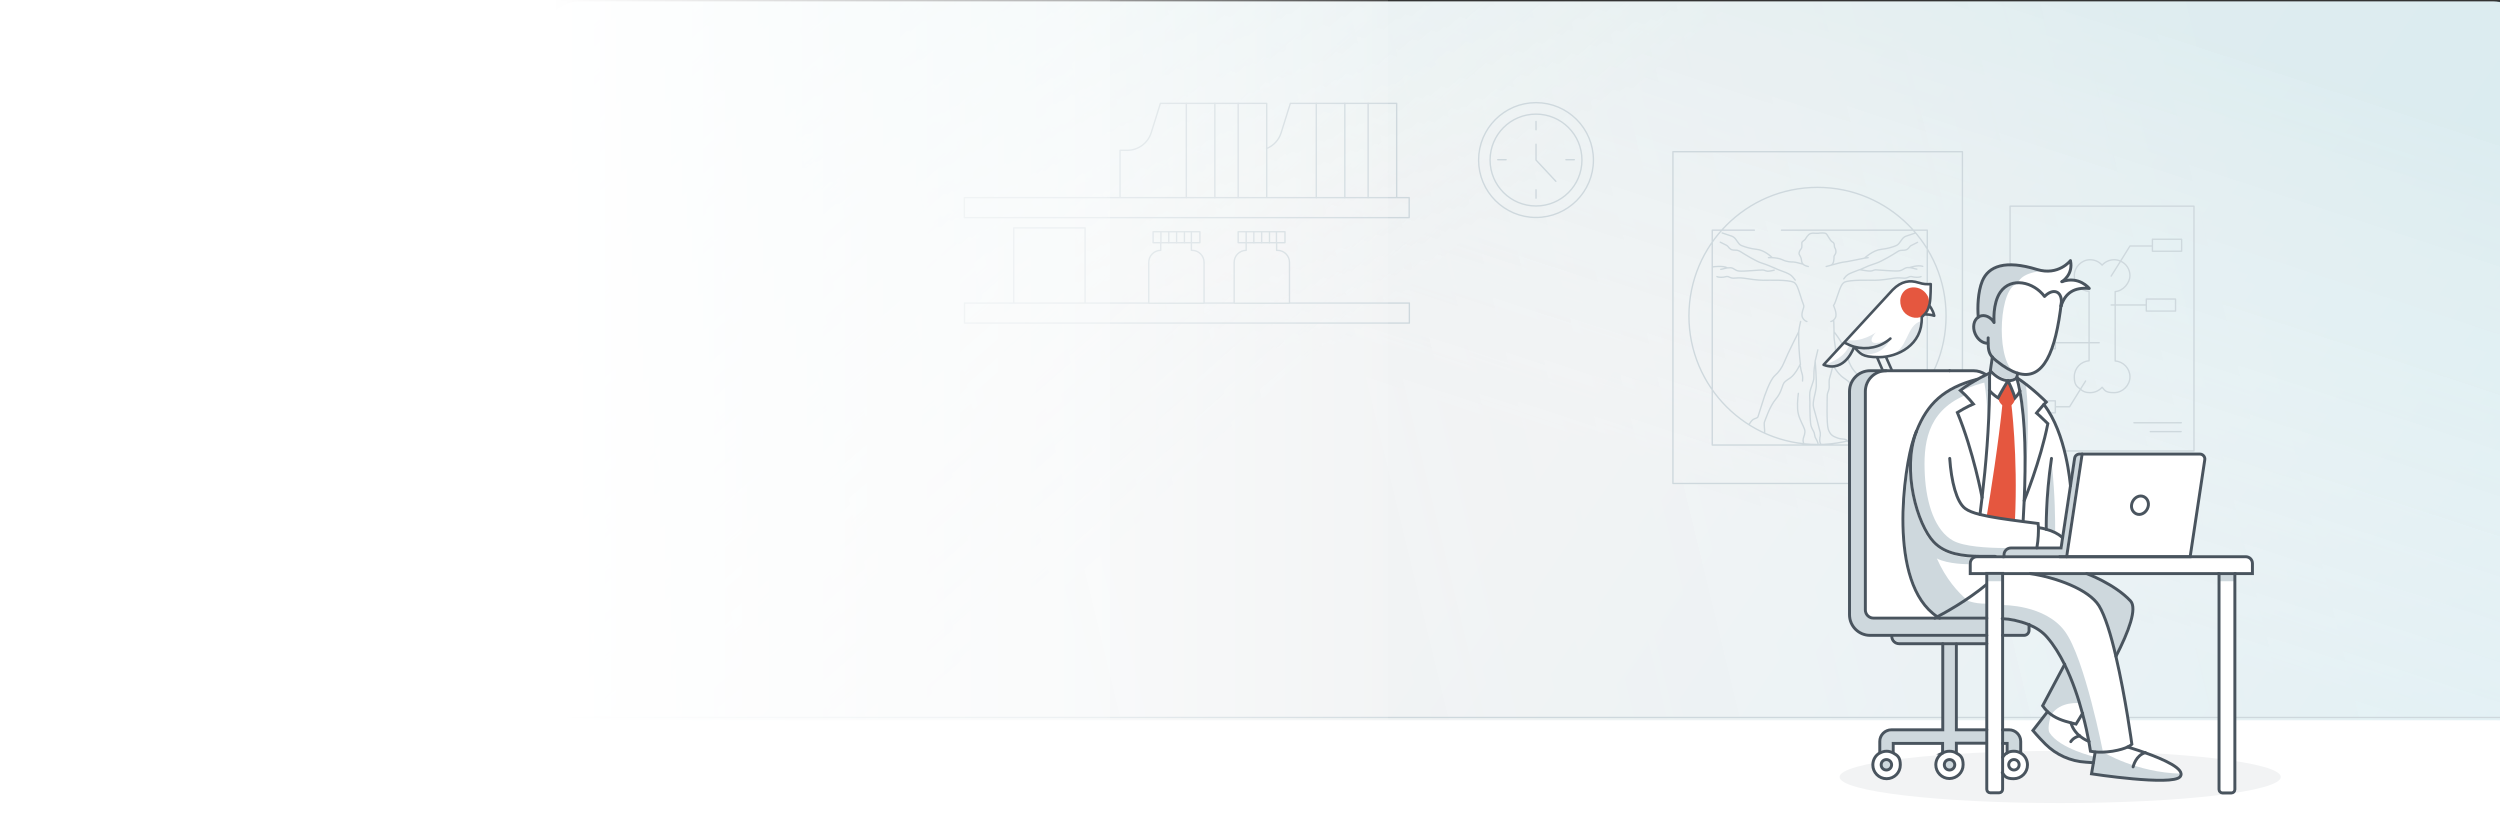<?xml version="1.0" encoding="UTF-8"?>
<svg xmlns="http://www.w3.org/2000/svg" xmlns:xlink="http://www.w3.org/1999/xlink" version="1.1" viewBox="0 0 1437 472">
  <rect x="0" y="0" width="1437" height="472" fill="#333333" stroke="none"/>
  <!-- Generator: Adobe Illustrator 29.7.1, SVG Export Plug-In . SVG Version: 2.1.1 Build 8)  -->
  <defs>
    <style>
      .st0, .st1, .st2, .st3, .st4 {
        fill: none;
      }

      .st5 {
        fill: url(#linear-gradient2);
      }

      .st6 {
        fill: url(#linear-gradient4);
      }

      .st7 {
        mix-blend-mode: multiply;
        opacity: .2;
      }

      .st8 {
        fill: #e5573f;
      }

      .st9 {
        isolation: isolate;
      }

      .st10 {
        fill: #ced8dd;
      }

      .st11 {
        clip-path: url(#clippath-1);
      }

      .st12 {
        fill: #fff;
      }

      .st13 {
        fill: #e0e6ea;
      }

      .st14 {
        fill: url(#linear-gradient1);
      }

      .st14, .st15 {
        fill-opacity: .4;
      }

      .st16 {
        fill: url(#linear-gradient3);
        fill-opacity: .2;
      }

      .st1 {
        stroke-width: 1.5px;
      }

      .st1, .st2, .st3 {
        stroke: #49545e;
      }

      .st1, .st2, .st3, .st4 {
        stroke-linecap: round;
      }

      .st1, .st2, .st4 {
        stroke-linejoin: round;
      }

      .st2, .st3 {
        stroke-width: 1.7px;
      }

      .st3 {
        stroke-miterlimit: 10;
      }

      .st15 {
        fill: url(#linear-gradient);
      }

      .st17 {
        clip-path: url(#clippath);
      }

      .st18 {
        fill: #f2f3f4;
      }

      .st4 {
        stroke: #ced8dd;
        stroke-width: .8px;
      }
    </style>
    <clipPath id="clippath">
      <rect class="st0" x="314.1" width="1137.6" height="474"/>
    </clipPath>
    <linearGradient id="linear-gradient" x1="427.2" y1="230" x2="1368.6" y2="-418" gradientTransform="translate(0 154) scale(1 -1)" gradientUnits="userSpaceOnUse">
      <stop offset=".5" stop-color="#f8f8f8"/>
      <stop offset="1" stop-color="#29d5fb"/>
    </linearGradient>
    <linearGradient id="linear-gradient1" x1="878.8" y1="-94.7" x2="983.4" y2="225" gradientTransform="translate(0 154) scale(1 -1)" gradientUnits="userSpaceOnUse">
      <stop offset="0" stop-color="#f2f3f4" stop-opacity="0"/>
      <stop offset=".5" stop-color="#80e3e5" stop-opacity=".6"/>
      <stop offset="1" stop-color="#1ca2c2"/>
    </linearGradient>
    <linearGradient id="linear-gradient2" x1="815.8" y1="-6.7" x2="538.2" y2="312.5" gradientTransform="translate(0 154) scale(1 -1)" gradientUnits="userSpaceOnUse">
      <stop offset="0" stop-color="#fafafa" stop-opacity="0"/>
      <stop offset=".7" stop-color="#a3eaeb" stop-opacity=".7"/>
      <stop offset="1" stop-color="#80e3e5"/>
    </linearGradient>
    <linearGradient id="linear-gradient3" x1="1299.7" y1="17.6" x2="290.7" y2="-226.6" gradientTransform="translate(0 154) scale(1 -1)" gradientUnits="userSpaceOnUse">
      <stop offset="0" stop-color="#fff" stop-opacity="0"/>
      <stop offset="1" stop-color="#80e3e5"/>
    </linearGradient>
    <linearGradient id="linear-gradient4" x1="-2" y1="-82" x2="798" y2="-82" gradientTransform="translate(0 154) scale(1 -1)" gradientUnits="userSpaceOnUse">
      <stop offset="0" stop-color="#fff"/>
      <stop offset=".3" stop-color="#fff"/>
      <stop offset=".4" stop-color="#fff"/>
      <stop offset=".5" stop-color="#fff" stop-opacity=".9"/>
      <stop offset=".6" stop-color="#fff" stop-opacity=".8"/>
      <stop offset=".7" stop-color="#fff" stop-opacity=".7"/>
      <stop offset=".8" stop-color="#fff" stop-opacity=".6"/>
      <stop offset=".8" stop-color="#fff" stop-opacity=".5"/>
      <stop offset=".9" stop-color="#fff" stop-opacity=".3"/>
      <stop offset="1" stop-color="#fff" stop-opacity=".1"/>
      <stop offset="1" stop-color="#fff" stop-opacity="0"/>
    </linearGradient>
    <clipPath id="clippath-1">
      <rect class="st0" x="1057.4" y="149" width="253.6" height="312.6"/>
    </clipPath>
  </defs>
  <g class="st9">
    <g id="Layer_1">
      <g class="st17">
        <g>
          <path class="st18" d="M332.9,474c-10.4,0-18.8-8.2-18.8-18.3V19.1c0-10.1,8.4-18.3,18.8-18.3h1100c10.4,0,18.8,8.2,18.8,18.3v436.6c0,10.1-8.4,18.3-18.8,18.3H332.9Z"/>
          <g class="st7">
            <path class="st15" d="M313.3,8.7c0-4.4,3.5-7.9,7.9-7.9h1122.6c4.4,0,7.9,3.5,7.9,7.9v457.4c0,4.4-3.5,7.9-7.9,7.9H321.2c-4.4,0-7.9-3.5-7.9-7.9V8.7h0Z"/>
            <path class="st14" d="M313.3,8.7c0-4.4,3.5-7.9,7.9-7.9h1122.6c4.4,0,7.9,3.5,7.9,7.9v457.4c0,4.4-3.5,7.9-7.9,7.9H321.2c-4.4,0-7.9-3.5-7.9-7.9V8.7h0Z"/>
            <path class="st5" d="M313.3,8.7c0-4.4,3.5-7.9,7.9-7.9h1122.6c4.4,0,7.9,3.5,7.9,7.9v457.4c0,4.4-3.5,7.9-7.9,7.9H321.2c-4.4,0-7.9-3.5-7.9-7.9V8.7h0Z"/>
            <path class="st16" d="M313.3,8.7c0-4.4,3.5-7.9,7.9-7.9h1122.6c4.4,0,7.9,3.5,7.9,7.9v457.4c0,4.4-3.5,7.9-7.9,7.9H321.2c-4.4,0-7.9-3.5-7.9-7.9V8.7h0Z"/>
          </g>
          <path class="st12" d="M332.9,474c-10.4,0-18.8-1-18.8-2.3v-55.4c0-1.3,8.4-2.3,18.8-2.3h1100c10.4,0,18.8,1,18.8,2.3v55.4c0,1.3-8.4,2.3-18.8,2.3H332.9Z"/>
          <path class="st4" d="M1218.9,150.1c-1.1-.5-2.4-.8-3.7-.8-2.7,0-5.2,1.2-6.9,3.1-1.7-1.9-4.1-3.1-6.9-3.1-5,0-9.1,4.3-9.1,9.1s3.7,8.8,8.5,9.1v39.9c-4.7.3-8.5,4.3-8.5,9.1s1.4,5.5,3.5,7.2M1218.9,150.1c3.2,1.4,5.4,4.6,5.4,8.4s-3.7,8.8-8.5,9.1v39.9c4.7.3,8.5,4.3,8.5,9.1s-4.1,9.1-9.1,9.1-5.2-1.2-6.9-3.1c-1.7,1.9-4.1,3.1-6.9,3.1s-4.1-.7-5.6-2M1218.9,150.1l5.4-8.7h12.9M1218.9,150.1l-5.4,8.6M1195.8,223.8l-6.2,10h-8.1M1195.8,223.8l3-4.8M1213.5,175.3h20.2M1181.4,197h25.2M1181.4,197v-3.4h-16.8v6.9h16.8v-3.4h0ZM1181.4,233.8v-3.4h-16.8v6.9h16.8v-3.4h0ZM1226.6,243h27.2M1236,248.1h17.7M786.4,113.6v-54.2M756.6,113.6v-54.2M773,59.4v54.2M711.7,113.6v-54.2M681.9,113.6v-54.2M698.3,59.4v54.2M671.8,139.5v-6.3M667.3,139.5v-6.3M676.3,139.5v-6.3M680.8,139.5v-6.3M684.8,139.5v-6.3M720.7,139.5v-6.3M716.3,139.5v-6.3M725.2,139.5v-6.3M729.7,139.5v-6.3M733.7,139.5v-6.3M1044.9,201.1s-.9,3.8-1.6,6.7h0M1043.4,207.8c0,.3-.2.6-.2.9v.6c-.6,2.9-.6,6.1-.6,8s-2,5.9-2.3,8.3c-.3,2.4.2,5,0,8,0,2.9.2,9.5.7,11.2s1.4,2.9,1.8,4c.3,1.1.3,2,.7,2.8.4.8,1.5,2.4,1.6,4h0M1043.4,207.8c0,.5.8,10,.6,14.1-.2,4.2-2.5,9-1.5,12.5.9,2.9,3.1,11.5,3.8,14.3v1.7c-.3,1.3-.8,3.8.6,5.2h0M1008.4,132.3h-24.2v123.5h123.6v-123.5h-83.8M1031.9,161c-.9-1.1-1.7-2.2-2.4-2.7-.5-.4-1-.7-1.6-1-1.7-.9-3.9-1.5-5.8-2.3-.6-.3-1.3-.6-2-.9-2.1-.9-4.6-2-7.5-2.9-3.1-.9-9.7-5-12.4-6.7-.7-.4-1.5-.7-2.3-.7s-2.3,0-3-.5c-.7-.4-1.1-.9-1.4-1.3-.3-.4-.7-.8-1.1-1l-3.6-1.8M989.9,133.9l1.2.4,4.2,1.4c.9.3,1.7.9,2.3,1.7l1.6,2.2c.5.8,1.3,1.4,2.2,1.7,1.8.7,5,1.7,8.2,2,4.7.4,8.9,4.6,9.1,4.8M1036.5,151.9c-.2,0-4.3-1.3-5.6-1.3s-3.7,0-6.4-1.3c-1.6-.8-4-1.1-5.8-1.2h-2.2M1036.5,151.9c-.5-.4-.8-1-.9-1.7-.2-2.3-1-3.1-1.4-4s.4-2.4,1.1-3.2.3-2.6.4-3.4c0-.8,1.6-1.5,2-2.1s1.5-2.8,3.1-3.3c1.5-.4,2.5,0,3.8-.1h.4c.7-.1,1.7-.2,2.6-.2s1.6.1,2,.4c.9.6,2.4,4.2,3.7,4.8,1.3.6,1,2.2,1.2,3,.3.8.7.8.8,2.5,0,1.7-1.1,2-1.1,3s0,4.1-1.6,4.7M1036.5,151.9h0s.2.2.3.3c1.1.7,2.5,1,2.6,1M1052.6,152.4c2.8-.8,6.6-1.8,7.5-1.8s8-1.5,11.6-2.2h0M1052.6,152.4c-1.7.5-2.9.8-2.9.8M993,154c-2.6-1.5-8.5-.6-8.5-.6M993,154h-.3c-1.5.3-3,.8-3.6.8M993,154c.6,0,1.1-.1,1.7-.1,2,.1,2.4,1.6,4.9,1.9,2.4.3,12.3-.7,13.5-.6,1.2,0,1.7.6,3,.7,1.4,0,3.7-.6,3.7-.6M1105.2,153.1c-2.9-1-7.9.8-7.9.8M1038.6,184.8s-1-.2-1.9-1.3c-.2-.3-.4-.6-.6-.9-.8-1.5,0-4,.5-5.4.3-.7.3-1.5,0-2.2-1.2-2.7-2.5-8.6-4.1-11.3-.4-.7-.9-1.2-1.6-1.5-3.3-1.5-14.1-1.1-17.4-1.1s-8.7-.8-11.2-1.2c-2.4-.4-4.7,0-6,0s-2-.6-3-.9c-1-.3-1.8.4-3.8.4s-2.6-.4-2.6-.4M1035,184.8s-.7,2.7-1.1,5.8M1033.9,190.7v3.6c0,3.2.3,10.1,1,15.2M1033.9,190.7s-6.2,12.2-8.4,17.6c-1.2,3-3,5.6-5.4,7.7h0c-2.7,2.4-5.9,11.5-7,15.3s-2.4,7.3-2.6,8.2-2,1-2.9,1.7c-.9.6-1.8,2.2-2,2.4h0M1034.7,209.5c0,.4,0,.9.2,1.3.2,1.5.5,2.7.8,3.6.6,1.5.5,3.3.4,4.1v.5M1034.7,209.5s-2.6,5.5-5.5,7.6c-2.9,2-3.7,2.4-4.3,4-.6,1.5-1.4,5-4,8.1-3.7,4.3-6,11.8-6.6,13.1-.6,1.2.2,4.8,0,6.3h0M1033.7,226.1c-.4,3.1-.9,8.3,0,11.9.9,3.6,3,6.9,3.6,8.9.6,2-.5,3.9-.8,5.3-.3,1.3.2,2.6.3,2.8h0M1054.2,190.7s7.5,9.4,8.3,16.2c0,.2.2.6.3,1.1,1,2.6,2.5,4.9,4.5,6.9.4.4.9.9,1.4,1.3,2.7,2.4,5.9,11.5,7,15.3s2.3,7.3,2.6,8.2c.6,2.3,9.3,3.3,9.3,3.3M1054.2,190.7c0-3.3-.2-6.8-.2-6.8M1054.2,190.7v1.1c-.2,3.5.9,6.8.9,10.1s-.6,4.5-1.3,7.5c0,.2,0,.5-.2.7M1075.1,249.7h0c-.8-1.2-.2-6.2-.8-7.5-.6-1.3-3-8.8-6.6-13.1-2.7-3.1-3.4-6.5-4-8.1-.6-1.5-1.4-2-4.3-4s-5.8-7-5.8-7M1053.5,210.1v.4c-.7,2.9-1.5,5.7-1.8,6.7-.7,2.3,0,4.8-.4,6.4-.4,1.7-1,2.3-1,3.8s-.5,16.1.6,19.4c1.2,3.3,2.7,4,5.4,5s4.9,0,5.8,2M1054,183.9c.3-.3.7-.7,1-1.3,1.2-2.3-1.1-7-1.1-7,1.5-1.8,3-9.3,5-12.2.4-.5.8-.9,1.3-1.2,3.3-1.5,14.1-1.1,17.4-1.1s8.7-.8,11.2-1.2c2.4-.4,4.7,0,6,0s2-.6,3-.9c1-.3,1.8.4,3.8.4s2.6-.4,2.6-.4M1054,183.9c-.8.8-1.6.9-1.6.9M1102.2,139.3l-3.6,1.8c-.5.2-.8.6-1.1,1-.3.4-.7.9-1.4,1.3-.3.2-.8.3-1.3.4-.6,0-1.2.1-1.7.1-.8,0-1.6.2-2.3.7-2.6,1.7-9.3,5.7-12.4,6.7-2.9.9-5.4,1.9-7.5,2.9-.7.3-1.4.6-2,.9M1068.9,155c-1.2.5-2.6,1-3.9,1.5s-2.5,1-3.4,1.8c-.6.4-1.2,1.2-1.8,2M1068.9,155s4.9.9,6.1.8c1.4,0,1.9-.6,3-.7,1.2,0,11,.9,13.5.6,2.4-.3,2.9-1.7,4.9-1.9h1.2c1.8.2,3.6.9,4.2.9M1071.7,148.4c.2-.2,4.9-4.6,9.7-5.1,3.3-.3,6.5-1.3,8.2-2,.9-.3,1.6-.9,2.2-1.7l1.6-2.2c.6-.8,1.4-1.4,2.3-1.7l4.2-1.4,1.2-.4M1071.7,148.4c1-.2,1.8-.3,2.1-.3M1254,137.5h-16.8v6.9h16.8v-6.9ZM1250.5,171.9h-16.8v6.9h16.8v-6.9ZM882.9,65.6c-14.6,0-26.4,11.8-26.4,26.4s11.8,26.4,26.4,26.4,26.4-11.8,26.4-26.4-11.8-26.4-26.4-26.4ZM1044.7,107.7c-40.8,0-73.9,33.1-73.9,73.9s33.1,73.9,73.9,73.9,73.9-33.1,73.9-73.9-33.1-73.9-73.9-73.9Z"/>
          <path class="st4" d="M802.8,113.6v-54.2h-61.1l-5.3,16.9c-1.3,4.2-4.4,7.5-8.4,9.1M728.1,113.6v-54.2h-61.1l-5.3,16.9c-1.9,6-7.5,10.1-13.8,10.1h-4.1v27.1M692.2,174.2h17.2M660.4,174.2h-106v11.5h255.7v-11.5h-69M623.7,174.2v-43.2h-41v43.2M685.2,143.9c3.8,0,6.9,3.1,6.9,6.9v23.5h-31.8v-23.5c0-3.8,3.1-6.9,6.9-6.9v-4.4M684.8,143.9v-4.4M716.3,139.5v4.4c-3.8,0-6.9,3.1-6.9,6.9v23.5h31.8v-23.5c0-3.8-3.1-6.9-6.9-6.9h-.5v-4.4M882.9,69.8v4.8M882.9,109.1v4.8M860.9,91.8h4.8M900.1,91.8h4.8M882.9,82.9v9.1l11.4,12.2M1261.1,259.2h-105.7V118.5h105.7v140.7ZM788.1,113.6h-233.8v11.5h255.7v-11.5h-22,0ZM680.8,133.2h-18v6.3h26.9v-6.3h-8.9ZM729.7,133.2h-18v6.3h26.9v-6.3h-9,0ZM882.9,59c-18.2,0-33,14.8-33,33s14.8,33,33,33,33-14.8,33-33-14.8-33-33-33ZM961.6,87.2v190.7h166.4V87.2h-166.4Z"/>
          <path class="st4" d="M314.5,412.4h1137.1"/>
        </g>
      </g>
      <rect class="st6" x="-2" y="-2" width="800" height="476"/>
      <rect class="st0" width="1436" height="471"/>
      <g>
        <g class="st11">
          <g>
            <path class="st18" d="M1184.2,461.6c70,0,126.8-6.7,126.8-15s-56.8-15-126.8-15-126.8,6.7-126.8,15,56.8,15,126.8,15Z"/>
            <path class="st12" d="M1084.3,432.6c-3.9,0-7.1,3.2-7.1,7.1s3.2,7.1,7.1,7.1,7.1-3.2,7.1-7.1-3.2-7.1-7.1-7.1Z"/>
            <path class="st12" d="M1174.8,233.9h0c0-.1,0,0,0,0-1.4,1.5-2.4,2.8-2.8,3.4h0c0,0,0,.2,0,.2,1.1,1,3.4,3.1,5.9,5.5l.3.3v.4c-4.1,20.6-12.7,41.9-13.7,44.3h0c-.2,3.6-.4,7.3-.6,11h0c0,.1.2.1.2.1,2.5.3,5,.7,7.6,1h.6c0,0,0,.7,0,.7,0,.2.1.8.2,1.8h0c0,0,0,.1,0,.1.9.1,1.8.3,2.7.5h.1s0-.1,0-.1c0-4.4.2-20.3,3.1-39.7,0-.4.5-.7.9-.7.4,0,.7.5.7.9-3,20.3-3.1,36.9-3,40h0c0,0,0,.1,0,.1,3.2.9,5.8,2.2,7.8,3.8h.2c0,.1,4.3-28.3,4.3-28.3,0-.8-.7-8.1-2.8-17.3-2.8-11.9-6.7-21.3-11.6-28h0Z"/>
            <path class="st12" d="M1141.9,196.4h.1s0-.1,0-.1c0-.7,0-1.4,0-2.1,0-.2.1-.4.3-.6.2-.1.4-.2.6-.2.4,0,.8.4.8.8-.4,7.2.3,9.3,4.3,12.5,6.3,5.1,11.8,7.7,16.4,7.7s2.8-.3,4.1-.8c7.8-3.2,12.9-16.2,15.7-39.9,0-2.4-.7-4.3-2-5-1.7-.9-4.1,0-6.3,2.3-.2.2-.4.3-.6.2-.2,0-.4-.1-.6-.3-3.5-4.6-9-7.6-14.3-7.6h-.3c-2.8,0-6.7,1-9.5,5-2.3,3.3-3.1,7.7-3.4,10.8-.3,3.4,0,6,0,6.1,0,.4-.2.7-.5.8-.4.1-.7,0-.9-.3-1.8-2.9-4.9-4.3-7.3-3.3-1.1.5-2,1.4-2.5,2.6-.8,1.8-.7,4.2.2,6.3,1.2,2.8,3.5,4.7,5.9,4.9h0Z"/>
            <path class="st12" d="M1137.7,181.1h.1c2.3-.9,5.1-.2,7.3,1.8l.2.2v-.3c0-3.6.5-10.4,3.8-15.3,2.5-3.6,6.3-5.6,10.8-5.7h.3c5.4,0,11.1,2.8,14.9,7.4h0c0,0,0,0,0,0,2.6-2.3,5.3-3,7.5-1.8,1.4.7,2.4,2.2,2.7,4.2v.3c0,0,.2-.3.2-.3,2.7-4.5,6.8-6.6,12.7-6.6h.4l-.2-.2c-2.1-1.7-6.7-4.3-13.1-2.1-.4.1-.8,0-1-.4-.2-.4,0-.8.3-1,.2-.1,5.2-3.1,4.8-9.4v-.2s-.2.2-.2.2c-2.4,2.2-9,7-18.7,4-11.3-3.5-25.8-5.2-30.6,6.2-2.8,6.8-2.5,16.2-2.4,19v.2h0Z"/>
            <path class="st12" d="M1188.8,319h0c0,.1,69.5.1,69.5.1l8.3-55c0-.6,0-1.2-.5-1.7-.4-.5-1-.7-1.6-.7h-67.1l-8.6,57.3h0Z"/>
            <path class="st12" d="M1144.3,226.6c-.4,21.5-2.2,44.5-5.4,68.3h0c0,0,0,.1,0,.1,5.8,1.4,13.2,2.4,23.1,3.7h.1s0-.1,0-.1c1.8-30,1.3-54.7-1.5-71.5v-.3s-.2.2-.2.2c-.8,1.2-1.6,2.1-1.7,2.1l-.9,1-.4-1.3c0-.1-1.3-3.8-3.3-8.3v-.2c0,0-.2.2-.2.2-2.9,4.7-4.6,8-4.8,8.4l-.4.8-.7-.4c0,0-1.8-1.1-3.7-2.8l-.2-.2v.3h0Z"/>
            <path class="st12" d="M1131.7,324.2c0-1.3.5-2.5,1.4-3.5l.2-.2h-.2c-10.5-.7-17.3-3.3-22.1-8.4-6.6-7-13.5-24.7-13.6-43.8h-.2c-1.9,11.4-2.7,23.7-2.4,34.6.5,17.7,4.2,40.9,19.4,50.9h0s0,0,0,0c3.4-1.1,10.3-3.8,17.4-9.4h0v-20.2h0Z"/>
            <path class="st12" d="M1117.9,354.3l-.6.2h14.4v-8h-.2c-5.3,4.2-10.4,6.5-13.6,7.8h0Z"/>
            <path class="st12" d="M1259.7,320.8h-76.6s-32,0-32,0h-4.1c-.9,0-1.8,0-2.8,0-.9,0-1.9,0-2.8,0s-1.9,0-2.9,0h-1.6c-1.9,0-3.5,1.6-3.5,3.5v4.6h160.6v-4.6c0-1.9-1.6-3.5-3.5-3.5h-30.8s0,0,0,0Z"/>
            <path class="st12" d="M1171.8,314.2h12.3l.7-4.7h0c-2.6-2.5-6.8-4.3-12-5.2h-.1s0,.1,0,.1c0,2.1,0,5.4-.7,9.6h0c0,.1,0,.1,0,.1Z"/>
            <path class="st12" d="M1120.6,432.6c-3.9,0-7.1,3.2-7.1,7.1s3.2,7.1,7.1,7.1,7.1-3.2,7.1-7.1-3.2-7.1-7.1-7.1Z"/>
            <path class="st12" d="M1144.7,214.8l-.3,2.3c0,2.3,0,4.6,0,6.9h0s0,0,0,0c1.3,1.6,2.9,2.8,3.8,3.4h.1c0,0,0,0,0,0,.7-1.4,2.3-4.2,4.5-7.9h0c0-.1-.2-.2-.2-.2-2.7-.5-5.4-2.1-7.9-4.4l-.2-.2h0Z"/>
            <path class="st12" d="M1142.8,215.7c-7,3.4-12.6,7.2-14.6,8.6h-.1c0,0,0,.2,0,.2,3.8,3.5,6.6,7,6.7,7.1l.7.8-1,.4c-.1,0-3.7,1.6-8.5,4.4h0s0,.1,0,.1c6.4,15.6,10.7,33.5,12.8,42.7v.7c.1,0,.2-.7.2-.7,2.4-22.2,3.7-43.4,3.7-63.1,0,0,0,0,0,0h0c0,0,.2-1.4.2-1.4h-.2c0,0,0,0,0,0Z"/>
            <path class="st12" d="M1151.1,319.2v-.3c0-2.6,2.1-4.6,4.6-4.6h14.4c1-6.4.8-10.8.6-12.5h0c0,0,0-.1,0-.1-2.6-.4-5.1-.7-7.6-1-10.1-1.3-18.7-2.5-25.2-4.1h0c-4-1-6.9-2.2-8.7-3.6-4.8-3.5-8.2-14.5-9.2-29.3,0-.4.3-.8.7-.8.5,0,.8.3.9.7.9,14.2,4.2,25,8.6,28.2,1.5,1.1,3.9,2.1,7.1,3h.1s0,0,0,0c.4-3,.8-5.9,1.1-8.6h0c-.5-2.8-5.5-27.7-14.1-48.6l-.3-.6.6-.4c3.7-2.2,6.7-3.7,8.2-4.4h.1c0,0,0-.2,0-.2-1.2-1.4-3.7-4.2-6.6-6.8l-.7-.6.8-.6c.2-.1,1.6-1.2,4-2.8l.8-.5-.9.3c-14,4.9-22,12.9-27.9,27.5-8.9,23.1,1.2,53.8,9.7,62.8,3,3.1,6.8,5.3,11.7,6.5,4.8,1.2,10.2,1.5,14.3,1.5h13Z"/>
            <path class="st12" d="M1131.7,356.1h-54.8c-3,0-5.5-2.5-5.5-5.5v-125.6c0-4.4,2.4-8.6,6.2-10.9l.4-.2h-3.1c-6.1,0-11.1,5-11.1,11.1v128.3c0,6.1,5,11.1,11.1,11.1h56.7v-8.3Z"/>
            <path class="st12" d="M1147,208c-.3-.3-.7-.6-1-.9h-.2c0-.1-.8,5.6-.8,5.6h0s0,0,0,0c3,3.2,6.4,5.1,9.6,5.2h.2c1.5,0,2.8-.5,3.7-1.3h0s.2-1.7.2-1.7h0c-3.5-1.3-7.5-3.6-11.7-7.1h0Z"/>
            <path class="st12" d="M1131.7,366h-43.4,0c.4,1.9,2,3.1,3.8,3.1h39.6v-3.1h0Z"/>
            <path class="st12" d="M1155.4,219.6h0c1.4,3.1,2.4,5.7,3,7.4v.2c0,0,.2-.2.2-.2.4-.6,1-1.4,1.6-2.4h0c-.4-2.2-.9-4.2-1.3-6h0c0-.1-.1,0-.1,0-.9.6-2,.9-3.1,1h-.2s0,0,0,0Z"/>
            <path class="st12" d="M1152.7,318.8v.3h34.5l8.6-57.3h0c0-.1-.6-.1-.6-.1-1,0-1.9.7-2,1.8l-7.9,52.3h-29.6c-1.7,0-3.1,1.4-3.1,3.1h0Z"/>
            <path class="st12" d="M1117.6,431.5c1.9-.7,4-.7,5.9,0h.1c0,0,0-5,0-5h8v-6.2h-8v-49.5h-6.2v49.5h-30.3c-3.3,0-5.9,2.7-5.9,5.9v5.4h.1c1.9-.8,4-.8,5.9,0h.1c0,0,0-5,0-5h30v5.1h.1c0,0,0,0,0,0Z"/>
            <path class="st12" d="M1073.1,225.1v125.6c0,2.1,1.7,3.9,3.9,3.9h35.3l-.3-.2c-15.1-11.1-18.6-34.9-18.9-52.9-.2-12.4,1.6-35.8,6.2-49.2.5-1.4,1-2.9,1.6-4.3,0,0,0,0,0-.1,0,0,0,0,0-.1h0c6.8-16.9,17-25.7,35.4-30.4h.1c1.1-.6,2.2-1.2,3.3-1.8h.2c0,0-.2-.2-.2-.2-1.6-.9-3.4-1.3-5.3-1.3h-50.2c-6.1,0-11.1,5-11.1,11.1h0Z"/>
            <path class="st12" d="M1160.9,219.1l-.2-.2v.3c3.6,14.2,4.9,35.5,4,63.2v.7s.2-.6.2-.6c3-7.9,8.5-23.5,11.5-38.6h0c0,0,0,0,0,0-2.9-2.8-5.4-5.1-6.1-5.7l-.6-.5.4-.6c0-.1,2-2.7,5-5.8h0c0,0,0-.2,0-.2-1.6-1.6-7.4-7.2-14.1-11.9Z"/>
            <path class="st12" d="M1290.8,320h-31.8l8.4-55.7c.3-1.7-1.1-3.3-2.8-3.3h-69.2c-1.4,0-2.6,1-2.8,2.4l-2.4,15.9c0-.6-2.3-30.1-15.3-46.7.4-.5.9-.9,1.4-1.4,0,0-7.8-8.1-16.9-14l.4-2.6c15,4.6,21.9-12.2,25.2-40.8h0c0,.7,0,1.4-.2,2.2,2.4-7.5,7.5-10.9,16.2-10.1,0,0-5.8-7.4-15.7-3.9.3-.2,6.6-4.1,4.9-12.1,0,0-6.9,8.9-19.2,5.1-18.2-5.6-27.9-2-31.5,6.7-2.5,6.1-2.8,15.1-2.3,20.7-2.5,1.8-3.2,5.7-1.7,9.4,1.5,3.5,4.5,5.6,7.3,5.5h.2c0,3.8.6,6,2.4,8l-1.1,7.8-.2,1.2c-.9.4-1.8.9-2.7,1.3l-.2-.4c-1.9-1.3-4.2-2-6.7-2h-59.5c-6.6,0-11.9,5.3-11.9,11.9v128.3c0,6.6,5.3,11.9,11.9,11.9h12.4v.4c0,2.4,1.9,4.3,4.3,4.3h25v49.5h-29.5c-3.7,0-6.7,3-6.7,6.7v6.6c-2.3,1.3-3.9,3.9-3.9,6.9,0,4.3,3.5,7.9,7.9,7.9s7.9-3.5,7.9-7.9-1.6-5.5-4.1-6.9v-.2c.1,0,.1-5.2.1-5.2h28.4v5.5h0c-2.4,1.4-4,4-4,6.9,0,4.3,3.5,7.9,7.8,7.9s7.9-3.5,7.9-7.9-1.6-5.5-4-6.8h0v-5.5h17.5v26.5c0,1.1.9,2,2,2h5.1c1.1,0,2-.9,2-2v-9.8c1.4,2.1,3.8,3.5,6.6,3.5,4.3,0,7.9-3.5,7.9-7.9s-1.6-5.5-4-6.9v-.2c0,0,0-6.4,0-6.4,0-3.7-3-6.7-6.7-6.7h-3.8v-54.2h12.3c1.6,0,2.9-1.3,2.9-2.9v-3.4c4,1.7,7.8,4,10.6,7.3,3.8,4.5,7.1,9.9,10,15.6l-12.7,23.9c.9,1.3,1.8,2.4,2.9,3.4h0s-8.4,10.9-8.4,10.9c0,0,3.1,3.7,7.2,7.8,6.2,6.2,14.5,9.9,23.3,10.4l4.2.3-1.1,6.4s46.4,7.1,50.9,1.7c3.6-4.4-9.9-10.2-20-13.8-5.6-2-10.2-3.3-10.2-3.3,1.9-.9,2.5-1.6,2.5-1.6,0,0-3.7-27.2-9.2-50.6,7.2-14.1,12.3-27.5,8.3-31.8-9.2-9.8-25.2-15.7-25.2-15.7h76.2v124.1c0,1.1.9,2,2,2h5.1c1.1,0,2-.9,2-2v-124.1h10.1v-5.8c0-2.2-1.7-3.9-3.9-3.9ZM1142,419.5h-17.5v-48.7h17.5v48.7Z"/>
            <path class="st10" d="M1156.9,212.9c.6.3,1.2.6,1.8.8-.2-.2-.8-.5-1.8-.8Z"/>
            <path class="st10" d="M1160,163c-2.9,0-7,1.1-9.8,5.3-4.5,6.6-3.4,17.2-3.4,17.3l-.6.2c-2-3.1-5.3-4.5-7.9-3.4-1.2.5-2.1,1.5-2.7,2.9-.8,2-.7,4.4.3,6.7,1.4,3.2,4.2,5.3,6.9,5.2,0-.8,0-1.7,0-2.7,0-.2.2-.3.4-.3.2,0,.3.2.3.4-.2,5.8.2,8.4,2.3,10.8,0,0,0,0,0,0,.6.7,1.3,1.3,2.2,2,2.2,1.7,6.9,4.5,8.8,5.7-9.7-9.1-7.5-48.7,3.1-50h0Z"/>
            <path class="st10" d="M1139.6,162c-2.3,5.8-2.6,14.3-2.2,20.1.2-.1.4-.2.6-.3,2.6-1.1,5.8,0,8,2.7-.2-3-.2-11,3.6-16.5,2.4-3.5,10.4-5.6,10.4-5.6,0,0,1.3-5.2,12.8-6.5-.7-.1-1.4-.3-2.1-.5-16.5-4.9-27.3-2.6-31.1,6.8h0Z"/>
            <path class="st10" d="M1164.5,221c-1.3-1.1-2.7-2.2-4.1-3.1.6,2.1,1,4.4,1.5,6.8,0,0,0,0,0,.1,2.3,12.9,2.9,29.2,2.6,45.3,1-11.7,2-31.2,0-49.1h0Z"/>
            <path class="st10" d="M1144,215.2c-1.1.5-2.3,1-3.1,1.3l-.5-.8-12,8.6c4.7-2.3,9.5-3.7,12.2-4.4.8,4.6,2,14,2.1,27.9.6-9.9.9-20.1.9-30.4h0s.3-2.2.3-2.2h0Z"/>
            <path class="st10" d="M1147,208c-.3-.3-.7-.6-1-.9h-.2c0-.1-.8,5.6-.8,5.6h0s0,0,0,0c3,3.2,6.4,5.1,9.6,5.2h.2c1.5,0,2.8-.5,3.7-1.3h0s.2-1.7.2-1.7h0c-3.5-1.3-7.5-3.6-11.7-7.1h0Z"/>
            <path class="st10" d="M1123.8,317.6c4.8,1.2,10.2,1.5,14.3,1.5h13v-.3c0-1.6.8-2.9,1.9-3.8-11.2,0-24.3-.9-30.3-4.2-10.4-5.7-15.4-21.1-16.3-37.7-.9-17.2.8-36.1,22.7-45.7-1-1-1.6-1.4-2.8-2.5l-.7-.6.8-.6c.2-.1,1.6-1.2,4-2.8l.8-.5-.9.3c-14,4.9-22,12.9-27.9,27.5-8.9,23.1,1.2,53.8,9.7,62.8,3,3.1,6.8,5.3,11.7,6.5h0Z"/>
            <path class="st10" d="M1133,320.6c-10.5-.7-17.3-3.3-22.1-8.4-.3-.4-.7-.7-1-1.2h0c0,0-.1-.2-.2-.2-.2-.3-.4-.5-.6-.8,0-.1-.2-.3-.3-.4-.3-.4-.5-.7-.8-1.1,0-.1-.2-.3-.3-.4-.3-.4-.5-.8-.8-1.3,0-.1-.1-.2-.2-.4-.3-.4-.5-.9-.8-1.4,0,0,0-.1-.1-.2-.3-.5-.6-1.1-.8-1.7,0-.1,0-.2-.1-.3-.3-.6-.5-1.2-.8-1.8,0,0,0-.2-.1-.3-.3-.6-.5-1.3-.8-1.9-3.3-8.4-5.8-19.1-5.8-30.4h-.2c-1.6,9.5-2.4,19.7-2.5,29.1,0,1.9,0,3.7,0,5.5.5,17.7,4.2,40.9,19.4,50.9h0s0,0,0,0c3.3-1.1,9.8-3.6,16.7-8.9-5.3-4.5-12.3-12.2-17.5-24,6.5,3.4,18.2,3.3,18.2,3.3,0-1.3.5-2.5,1.4-3.5l.2-.2h-.2s0,0,0,0Z"/>
            <path class="st10" d="M1152.7,318.8v.3h34.5l8.6-57.3h0c0-.1-.6-.1-.6-.1-1,0-1.9.7-2,1.8l-7.9,52.3h-29.6c-1.7,0-3.1,1.4-3.1,3.1h0Z"/>
            <path class="st10" d="M1141.5,366h-53.3,0c.4,1.9,2,3.1,3.8,3.1h49.4v-3.1h0Z"/>
            <path class="st10" d="M1117.6,431.5c1.9-.7,4-.7,5.9,0h.1c0,0,0-5,0-5h18.3v-6.2h-18.3v-49.5h-6.2v49.5h-30.3c-3.3,0-5.9,2.7-5.9,5.9v5.4h.1c1.9-.8,4-.8,5.9,0h.1c0,0,0-5,0-5h30v5.1h.1c0,0,0,0,0,0Z"/>
            <path class="st10" d="M1120.6,442.6c1.7,0,3-1.3,3-3s-1.3-3-3-3-3,1.3-3,3,1.3,3,3,3Z"/>
            <path class="st10" d="M1084.3,442.6c1.7,0,3-1.3,3-3s-1.3-3-3-3-3,1.3-3,3,1.3,3,3,3Z"/>
            <path class="st10" d="M1142,356.1h-65.1c-3,0-5.5-2.5-5.5-5.5v-125.6c0-4.4,2.4-8.6,6.2-10.9l.4-.2h-3.1c-6.1,0-11.1,5-11.1,11.1v128.3c0,6.1,5,11.1,11.1,11.1h67.1v-8.3h0Z"/>
            <path class="st10" d="M1179.5,267c-2.5,18.7-2.6,33.6-2.6,36.6h0c0,0,0,.1,0,.1,1.6.5,3.1,1,4.4,1.7,0-6.3,0-20.6-1.9-38.4Z"/>
            <path class="st10" d="M1114.1,353.9l15.9-9.1s4,2.3,12,2.2v7.9h-28l.2-1Z"/>
            <path class="st10" d="M1151.1,347.8s24.4-.4,35.8,15.1c11.4,15.5,21.9,69.4,21.9,69.4l-7.1-.6s-9-39-12.5-44.6c-3.4-5.6-9.8-30.6-38.2-32.2v-7.1h0Z"/>
            <path class="st10" d="M1195.3,404.2s-10.9-1.4-16.2,6.6l-4.9-5.1,12.8-24.4,8.4,22.9Z"/>
            <path class="st10" d="M1208.8,432.3s19.1,11.8,44.9,12.4c0,0,1,6.5-31.6,2.6l-20.2-2.8,2.1-12.6,4.8.4Z"/>
            <path class="st10" d="M1169.8,330.1h31.5s22.3,11.6,24.3,17.1c2,5.5-9.5,29.5-9.5,29.5,0,0-7.3-24.7-8.7-26.9-1.3-2.2-9.8-10.5-19.2-14.4-9.4-3.9-18.5-5.3-18.5-5.3h0Z"/>
            <path class="st10" d="M1179,410.7s-2.6,8-.9,10.5c5.8,9.1,25.7,13.8,25.7,13.8l-1,3.5s-18.4-1.3-25.2-9.2c-6.9-8-9-9.5-9-9.5l8.6-11.1,1.8,1.9Z"/>
            <path class="st10" d="M1151.5,355.7v9.7h11.8c1.8,0,3.3-1.5,3.3-3.3v-3.4s-12.3-2.8-15.1-2.9Z"/>
            <path class="st10" d="M1162,425.4c0-3.1-2.5-5.6-5.6-5.6h-5.3v7.5h3.2v5h7.3v-5h.4v-1.8h0Z"/>
            <path class="st12" d="M1142,410.7h8.9v43.3c0,1-.8,1.8-1.8,1.8h-5.4c-1,0-1.8-.8-1.8-1.8v-43.3h0Z"/>
            <path class="st10" d="M1151.1,330.1h-8.9v4h8.9v-4Z"/>
            <path class="st10" d="M1284.4,330.1h-8.9v4h8.9v-4Z"/>
            <path class="st8" d="M1148.4,228.3c1.3,6.9,8.3,7.6,10,.7l-4.3-9.6-5.7,8.9h0Z"/>
            <path class="st8" d="M1155.9,231.3h-4.8c-2.3,23.2-7,52.8-9.1,65.2,4.6.9,10.1,1.7,16.2,2.5,1.8-37.1-2.2-67.8-2.2-67.8Z"/>
            <path class="st3" d="M1184.9,173.7c-3.3,28.6-10.3,45.4-25.2,40.8-3.6-1.1-7.6-3.4-12.2-7.1-.9-.7-1.6-1.4-2.3-2.1-1.8-2-2.4-4.2-2.4-8,0-.9,0-1.9,0-3.1"/>
            <path class="st2" d="M1142.6,197.3c-2.8.1-5.8-2-7.3-5.5-1.6-3.7-.8-7.7,1.7-9.4.3-.2.6-.4,1-.6,2.8-1.2,6.3.4,8.2,3.6,0,0-1-10.8,3.6-17.5,6.2-8.9,19.1-5.9,25.4,2.5,5-5,9.9-3,9.7,3.3,0,.7,0,1.4-.2,2.2"/>
            <path class="st2" d="M1145.2,205.2h0s-1.1,7.8-1.1,7.8l-.2,1.2-.4,2.8"/>
            <path class="st2" d="M1159.7,214.5l-.4,2.6"/>
            <path class="st3" d="M1144,214.3c-.9.4-1.8.9-2.7,1.3-1.7.8-3.3,1.7-4.8,2.5-5.9,3.3-9.7,6.3-9.7,6.3,4.2,3.7,7.5,7.8,7.5,7.8,0,0-4,1.7-9.2,4.9,9.2,22.2,14.2,48.9,14.2,48.9"/>
            <path class="st3" d="M1159.3,217.1c9.1,6,16.9,14,16.9,14-.5.5-.9,1-1.4,1.4-2.5,2.8-4.2,4.9-4.2,4.9,0,0,3,2.6,6.5,6.1-4.3,21.7-13.6,44.3-13.6,44.3"/>
            <path class="st3" d="M1143.6,217.1c0,2.4,0,4.9,0,7.3-.3,21.8-2.1,42.9-4.3,61.5-.4,3.3-.8,6.6-1.2,9.8"/>
            <path class="st3" d="M1101.6,247.9c6.2-15.7,15.6-24.9,34.9-29.9"/>
            <path class="st3" d="M1114.9,355.3c-.4-.2-.8-.5-1.3-.8-29.1-19.2-19-86.5-13.7-102.1.5-1.5,1-3,1.6-4.4"/>
            <path class="st3" d="M1101.6,247.9s0,0,0,0c-8.7,22.6.6,53.8,9.9,63.6,6.7,7.1,17,8.2,27.1,8.3,2.8,0,5.6,0,8.3,0"/>
            <path class="st3" d="M1120.7,263.5c.9,13.2,3.9,25.1,8.9,28.8,1.9,1.4,4.7,2.5,8.4,3.4,6.3,1.6,14.9,2.8,24.9,4.1,2.8.4,5.6.7,8.6,1.1,0,0,.1.9.2,2.4,0,2.4,0,6.4-.9,11.6"/>
            <path class="st3" d="M1144.1,213.1c3.3,3.8,7,5.6,10.1,5.7,2.1.1,3.9-.5,5.1-1.7"/>
            <path class="st3" d="M1154.2,218.8c-3.6,5.8-5.7,9.9-5.7,9.9,0,0-2.9-1.7-5-4.3"/>
            <path class="st3" d="M1154.2,218.8c2.6,5.4,4.1,9.9,4.1,9.9,0,0,1.8-1.9,2.8-4"/>
            <path class="st3" d="M1162.9,299.4c.2-3.8.4-7.7.6-11.6,1-22.3.8-45.8-2.5-63-.5-2.7-1.1-5.3-1.8-7.7"/>
            <path class="st2" d="M1185.2,161.9c.3-.2,6.6-4.1,4.9-12.1,0,0-6.9,8.9-19.2,5.1-18.2-5.6-27.9-2-31.5,6.7-2.5,6.1-2.8,15.1-2.3,20.7"/>
            <path class="st2" d="M1184.7,175.9c2.4-7.5,7.5-10.9,16.2-10.1,0,0-5.8-7.4-15.7-3.9,0,0,0,0,0,0"/>
            <path class="st3" d="M1183.9,320h106.9c2.2,0,3.9,1.7,3.9,3.9v5.8h-10.1"/>
            <path class="st3" d="M1142,329.7h-9.5v-5.8c0-2.2,1.7-3.9,3.9-3.9h15.5"/>
            <path class="st3" d="M1275.5,329.7h-124.5"/>
            <path class="st3" d="M1171.8,303.3c1.5.2,3,.5,4.3.9,4,1.1,7.1,2.7,9.1,4.6"/>
            <path class="st3" d="M1142,370h-50.3c-2.4,0-4.3-1.9-4.3-4.3"/>
            <path class="st3" d="M1120.7,213.1h13.7c2.5,0,4.8.8,6.7,2"/>
            <path class="st3" d="M1142,365.2h-67c-6.6,0-11.9-5.3-11.9-11.9v-128.3c0-6.6,5.3-11.9,11.9-11.9h9.2"/>
            <path class="st3" d="M1166.3,358.9v3.4c0,1.6-1.3,2.9-2.9,2.9h-12.3"/>
            <path class="st3" d="M1142,355.3h-65.1c-2.6,0-4.7-2.1-4.7-4.7v-125.6c0-6.6,5.3-11.9,11.9-11.9h36.5"/>
            <path class="st3" d="M1167,329.7c14.5,2.2,33.5,8.9,39.5,18.5,3.5,5.7,6.9,16.8,9.7,29,5.5,23.4,9.2,50.6,9.2,50.6,0,0-.6.7-2.5,1.6-1.7.8-4.4,1.7-8.6,2.4-4.5.7-8,.6-10.1.4-1.7-.2-2.6-.4-2.6-.4,0,0-.3-2-.9-5.4-.7-3.9-1.9-9.7-3.7-16.3-2.3-8.7-5.7-18.9-10.3-28.2-2.8-5.7-6.1-11.1-10-15.6-2.8-3.3-6.5-5.6-10.6-7.3-2.7-1.1-5.5-1.9-8.2-2.5-2.4-.5-4.6-.8-7-.9"/>
            <path class="st3" d="M1112.1,355.3s.6-.3,1.5-.8c4.3-2.3,17-9.2,28.2-18.5"/>
            <path class="st3" d="M1151.1,427.3h2.6v5.5h0"/>
            <path class="st3" d="M1124.5,432.7v-5.5h17.4"/>
            <path class="st3" d="M1088.2,432.5v-5.2h28.4v5.5"/>
            <path class="st3" d="M1116.7,432.8c-2.4,1.4-4,3.9-4,6.8,0,4.3,3.5,7.9,7.8,7.9s7.9-3.5,7.9-7.9-1.6-5.5-4-6.8c-1.1-.7-2.5-1-3.9-1s-2.7.4-3.9,1Z"/>
            <path class="st3" d="M1080.5,432.8c-2.4,1.3-4,3.9-4,6.9,0,4.3,3.5,7.9,7.9,7.9s7.9-3.5,7.9-7.9-1.6-5.5-4.1-6.9c-1.1-.6-2.4-1-3.8-1s-2.7.4-3.8,1Z"/>
            <path class="st3" d="M1117.6,439.6c0,1.7,1.3,3,3,3s3-1.4,3-3-1.3-3-3-3-3,1.3-3,3Z"/>
            <path class="st3" d="M1081.3,439.6c0,1.7,1.3,3,3,3s3-1.4,3-3-1.3-3-3-3-3,1.3-3,3Z"/>
            <path class="st3" d="M1116.7,370v49.5h-29.5c-3.7,0-6.7,3-6.7,6.7v6.4"/>
            <path class="st3" d="M1142,419.5h-17.5v-49.3"/>
            <path class="st3" d="M1161.5,432.6v-6.4c0-3.7-3-6.7-6.7-6.7h-3.8"/>
            <path class="st3" d="M1151.1,435.3c.7-1.1,1.5-1.9,2.5-2.5,1.1-.7,2.5-1,4-1s2.7.4,3.8,1c2.4,1.3,4,3.9,4,6.9,0,4.3-3.5,7.9-7.9,7.9s-5.2-1.4-6.6-3.5"/>
            <path class="st3" d="M1160.6,439.6c0,1.7-1.4,3-3,3s-3-1.4-3-3,1.3-3,3-3,3,1.3,3,3Z"/>
            <path class="st3" d="M1174.8,232.5c13,16.6,15.2,46.1,15.3,46.7"/>
            <path class="st3" d="M1196.8,261h-1.5c-1.4,0-2.6,1-2.8,2.4l-2.4,15.9-4.5,29.7-.9,6h-28.9c-2.1,0-3.9,1.7-3.9,3.9v1.1h32s75,0,75,0h0s8.4-55.7,8.4-55.7c.3-1.7-1.1-3.3-2.8-3.3h-67.8Z"/>
            <path class="st3" d="M1196.8,261l-8.9,59h0"/>
            <path class="st3" d="M1234.9,290.4c-.3,2.9-2.7,5.3-5.3,5.3s-4.7-2.4-4.4-5.3c.3-2.9,2.7-5.3,5.3-5.3s4.7,2.4,4.4,5.3Z"/>
            <path class="st3" d="M1179.2,263.5c-3.4,23-3,40.8-3,40.8"/>
            <path class="st3" d="M1197.1,410c-2.1,3.4-3.8,6.2-3.8,6.2-.9-.2-1.8-.5-2.8-.7-4.4-1.1-9.4-2.6-13.5-6.4-1-1-2-2.1-2.9-3.4l12.7-23.9"/>
            <path class="st3" d="M1199.4,329.7s16,5.9,25.2,15.7c4,4.3-1.1,17.7-8.3,31.8,0,0,0,0,0,.1"/>
            <path class="st3" d="M1204.3,432.3l-1,6.1-1.1,6.4s46.4,7.1,50.9,1.7c3.6-4.4-9.9-10.2-20-13.8-5.6-2-10.2-3.3-10.2-3.3"/>
            <path class="st3" d="M1176.9,409.1l-8.4,10.8s3.1,3.7,7.2,7.8c6.2,6.2,14.5,9.9,23.3,10.4l4.2.3"/>
            <path class="st3" d="M1195.3,422.9c1.4,1.2,3.2,2.4,5.5,3.3"/>
            <path class="st3" d="M1190.4,415.6s.9,3.9,4.8,7.3"/>
            <path class="st3" d="M1226.1,440.8c.2-.5,1.5-6.5,7-8.2,0,0,0,0,0,0"/>
            <path class="st3" d="M1190.3,426.3s1.3-2.4,5-3.3h0"/>
            <path class="st3" d="M1151.1,443.9v9.8c0,1.1-.9,2-2,2h-5.1c-1.1,0-2-.9-2-2v-124.1h9.1v114.3Z"/>
            <path class="st3" d="M1284.6,329.7v124.1c0,1.1-.9,2-2,2h-5.1c-1.1,0-2-.9-2-2v-124.1h9.1Z"/>
          </g>
        </g>
        <g>
          <path class="st12" d="M1109.2,174.2c.5-2.7.6-11,.6-11-2.5.1-4.1.2-6.9-.8-4.9-1.6-9.8-1-14.9,4.1l-27.9,30.3-11.8,12.8h0c12.5,4.8,17.5-10.2,17.5-10.2,0,0,0,0,0,0,3.7,3.6,8.8,5.8,14.4,5.8,10.4,0,25-6.8,24.5-23,.5-.5,1-.9,1.5-1.5h.3c3.2,0,5.3.7,5.3.7-.7-3.4-2.9-6-2.9-6,0-.4.2-.8.3-1.2h0Z"/>
          <path class="st13" d="M1065.3,199.5s8.3,1.1,11.9.3c5.3-1.3,6.1-2.7,9.5-5.2,0,0-3.4,9.5-14.6,9.1l-6.8-4.2h0ZM1086.3,194.5c-8.9,4.7-13.8,2.9-8.1-3.4,0,0-8,5.9-16.8,4.3,0,0-.8.5-.8,1.6,8.2,4.6,19,4.4,25.7-2.6h0ZM1060.1,207.9c2.7-2.2,5.2-8.5,5.2-8.5l-2.3-1c-3.1,8.3-14.1,11.2-14.1,11.2,4.2.5,7.9,1,11.3-1.7ZM1086.1,204.1c9.3-1.1,17-8.5,18.2-18.3,0-.4,0-.8.1-1.2-9,1.9-7.5,17.3-18.3,19.5Z"/>
          <path class="st8" d="M1106.2,180.8c-3.3,3.1-8.1,2-11-.6-2.9-2.6-4.3-8.5-1.1-12.4,3.2-4,11.1-3.7,14.2,2.9.4.9,1.1,4.5,0,6.7,0,0-1.3,2.1-2.2,3.4Z"/>
          <path class="st1" d="M1106.5,180.7c3.2,0,5.3.8,5.3.8-.7-3.4-2.9-6-2.9-6M1084.1,205.3l3.2,7.2M1082,212.5l-3.1-7.2M1060.1,196.9c1.7.9,3.9,1.9,5.7,2.4,0,0,0,0,0,0,7.2,2,15.1.4,20.8-4.7M1102.9,162.5c2.8.9,4.4.9,6.9.8,0,0,0,8.3-.6,11,0,.4-.2.8-.3,1.2-.7,2.7-1.6,4.1-2.6,5.1-.6.7-1.2,1.1-1.7,1.7.6,16.2-14.1,23-24.5,23s-10.7-2.2-14.4-5.8c0,0,0,0,0,0,0,0-5,15-17.5,10.2h0s11.8-12.8,11.8-12.8l27.9-30.3c5-5.1,10-5.7,14.9-4.1h0Z"/>
        </g>
      </g>
    </g>
  </g>
</svg>